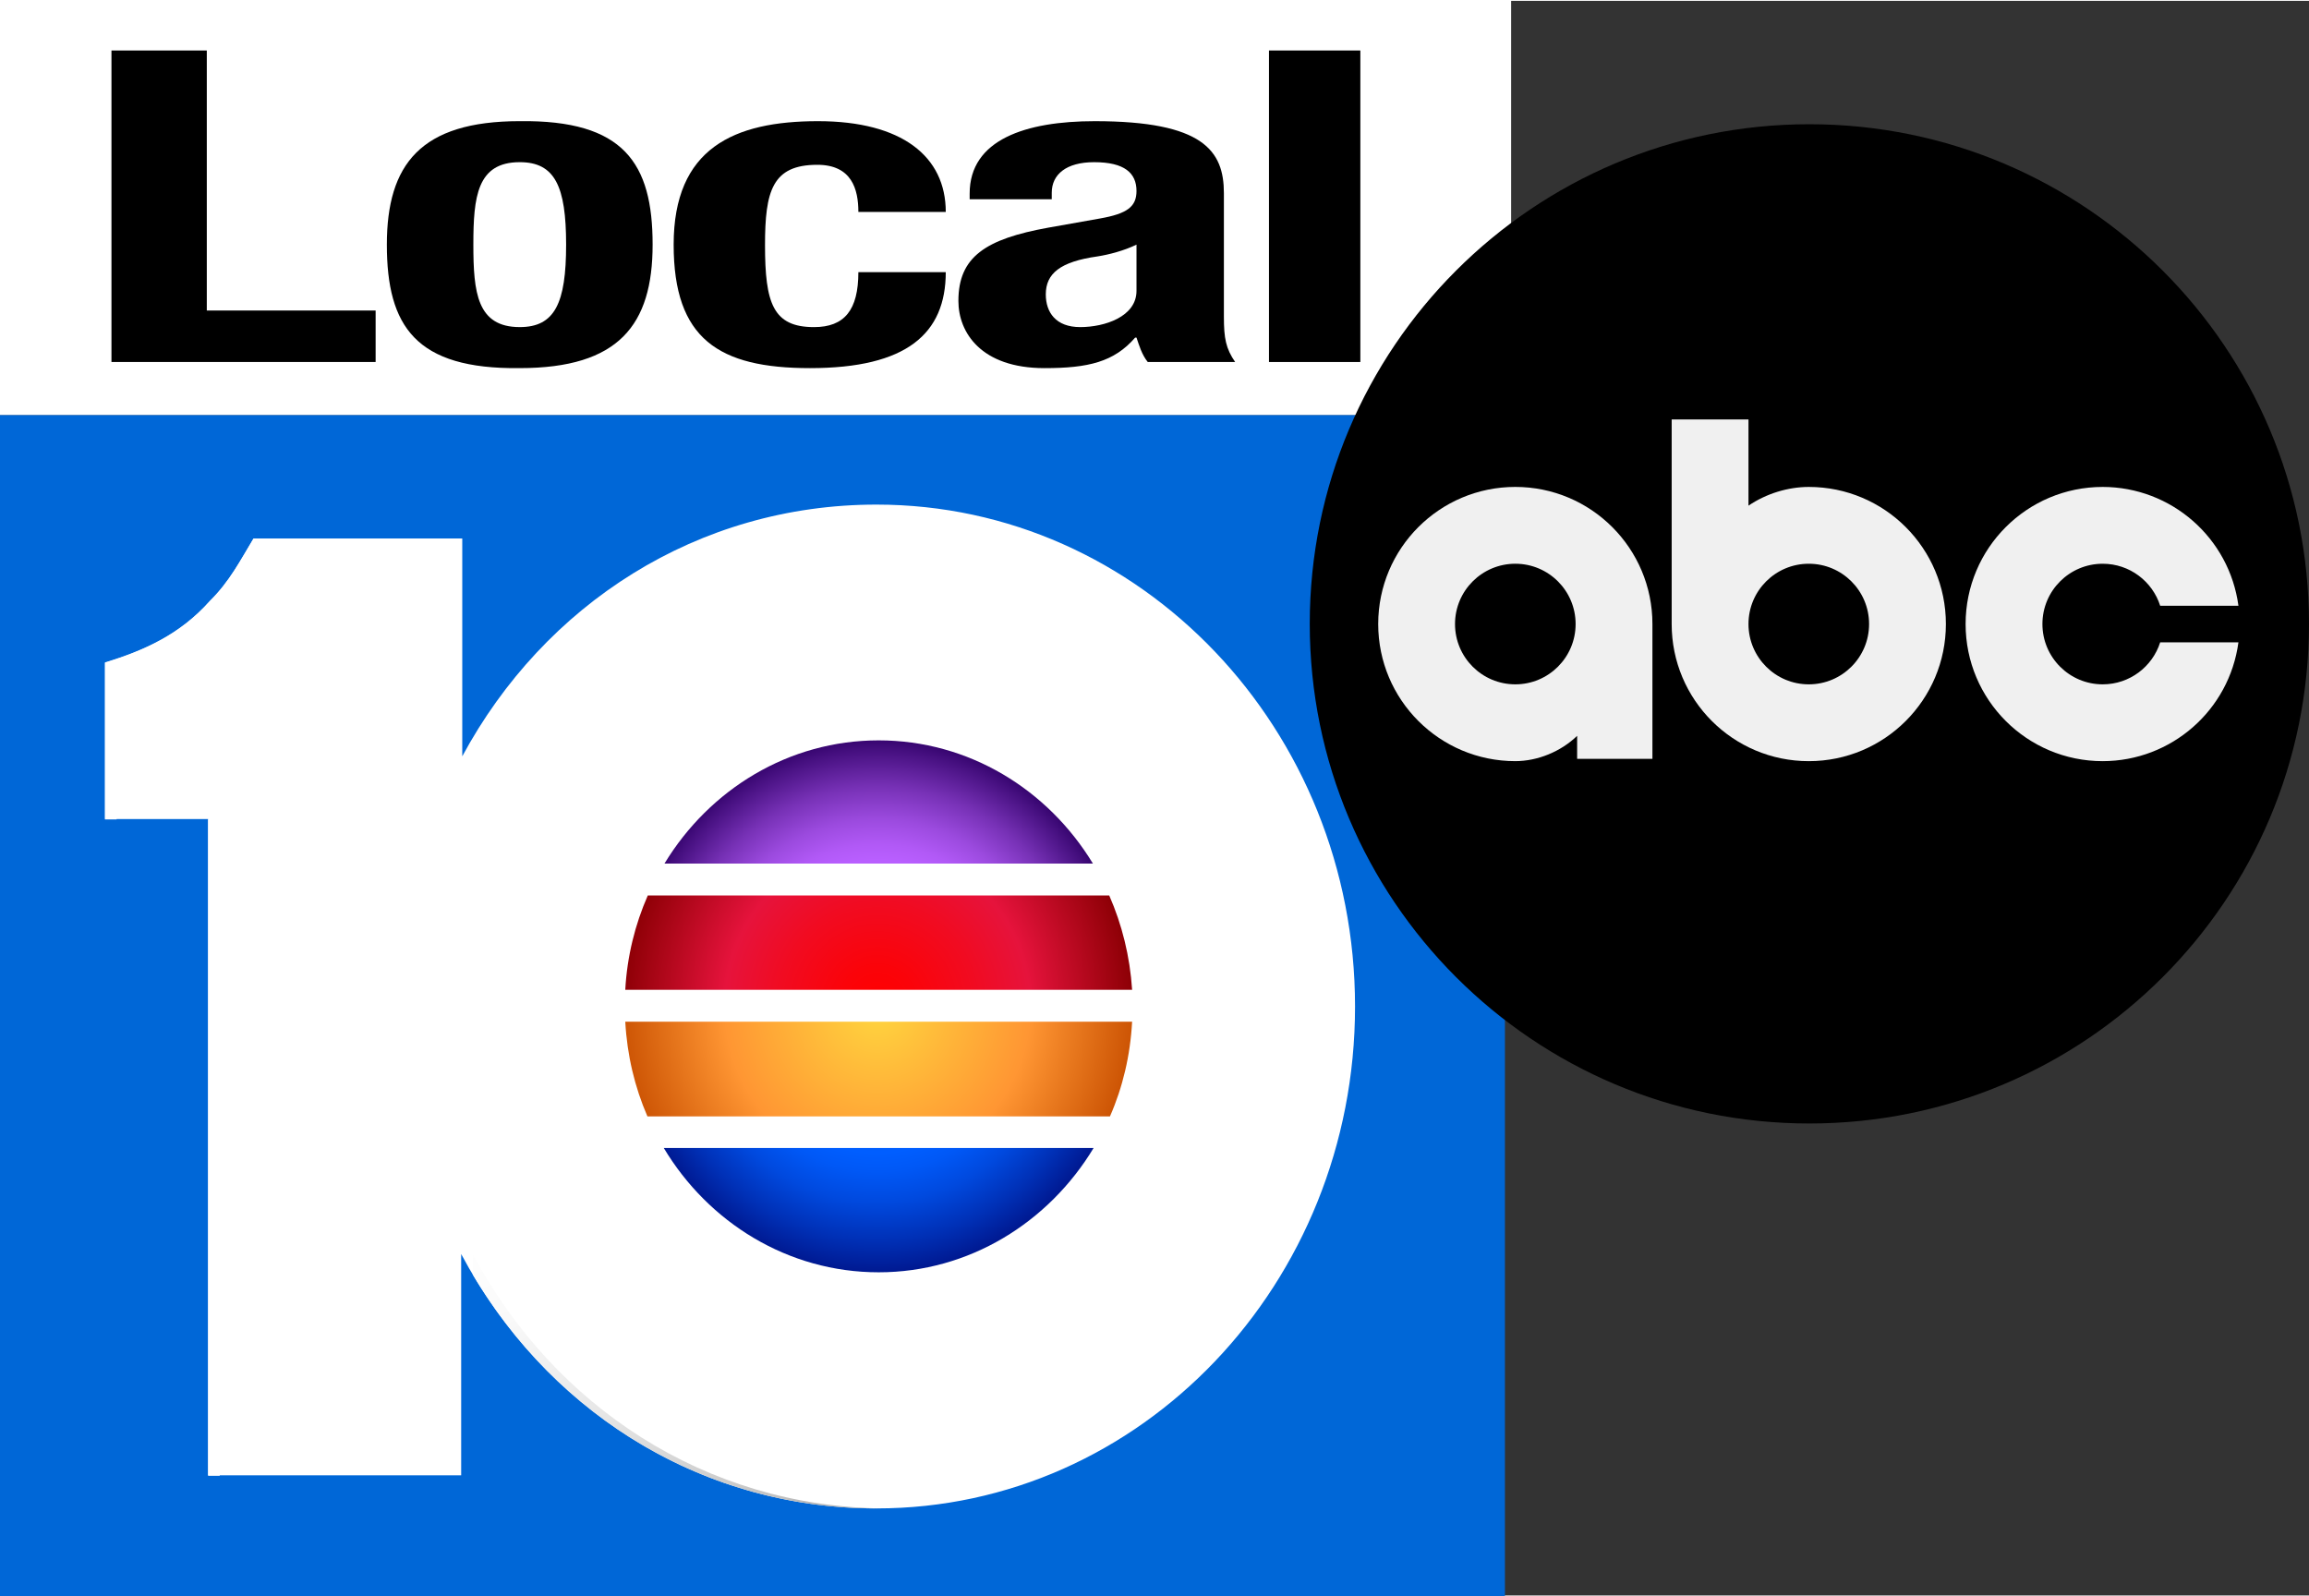 <?xml version="1.0" encoding="UTF-8"?>
<svg width="380.84" height="263.29" version="1.1" viewBox="0 0 2362.9 1631.8" xml:space="preserve" xmlns="http://www.w3.org/2000/svg" xmlns:cc="http://creativecommons.org/ns#" xmlns:dc="http://purl.org/dc/elements/1.1/" xmlns:rdf="http://www.w3.org/1999/02/22-rdf-syntax-ns#"><rect x="0" y="0" width="2362.9" height="1631.8" fill="#333333" stroke="none"/><defs><radialGradient id="spree" cx="0" cy="0" r="1" gradientTransform="matrix(63.714 0 0 63.881 63.226 126.52)" gradientUnits="userSpaceOnUse"><stop stop-color="#fff" offset=".045"/><stop stop-color="#F9F9F9" offset=".239"/><stop stop-color="#E6E6E6" offset=".51"/><stop stop-color="#C9C9C9" offset=".826"/><stop stop-color="#B5B5B5" offset="1"/></radialGradient><radialGradient id="spred" cx="0" cy="0" r="1" gradientTransform="matrix(34.968 0 0 35.06 120.33 99.185)" gradientUnits="userSpaceOnUse"><stop stop-color="#FFD63F" offset="0"/><stop stop-color="#FF9633" offset=".6"/><stop stop-color="#CD5505" offset="1"/></radialGradient><radialGradient id="sprec" cx="0" cy="0" r="1" gradientTransform="matrix(34.969 0 0 35.061 120.33 99.185)" gradientUnits="userSpaceOnUse"><stop stop-color="#f00" offset="0"/><stop stop-color="#FB0309" offset=".148"/><stop stop-color="#F10B21" offset=".388"/><stop stop-color="#E6133C" offset=".6"/><stop stop-color="#8E0006" offset="1"/></radialGradient><radialGradient id="spreb" cx="0" cy="0" r="1" gradientTransform="matrix(34.969 0 0 35.061 120.33 99.185)" gradientUnits="userSpaceOnUse"><stop stop-color="#0362DB" offset="0"/><stop stop-color="#005EFF" offset=".55"/><stop stop-color="#0058F6" offset=".621"/><stop stop-color="#0049DE" offset=".737"/><stop stop-color="#0030B6" offset=".881"/><stop stop-color="#001991" offset="1"/></radialGradient><radialGradient id="sprea" cx="0" cy="0" r="1" gradientTransform="matrix(34.969 0 0 35.061 120.33 99.184)" gradientUnits="userSpaceOnUse"><stop stop-color="#BF6BD4" offset="0"/><stop stop-color="#BE69DD" offset=".173"/><stop stop-color="#BA62F5" offset=".454"/><stop stop-color="#B95FFF" offset=".55"/><stop stop-color="#B159F6" offset=".609"/><stop stop-color="#9B4ADE" offset=".705"/><stop stop-color="#7731B6" offset=".826"/><stop stop-color="#450F7F" offset=".966"/><stop stop-color="#380671" offset="1"/></radialGradient></defs><title>WPLG logo</title><desc>ABC affiliated television station in Miami, Florida and surrounding area owned by BH Media</desc><g transform="translate(0 -.85)"><g transform="matrix(7.662 0 0 6.045 11.154 700.01)" fill="none"><g transform="matrix(1.005 0 0 1 -1.456 -45.562)"><path d="m0 0h200v200h-200z" fill="#0067d7"/><g transform="matrix(.965 0 0 1.284 .493 -27.226)"><path d="m120.2 165.37c-24.75 0-45.9-13.285-57.2-33.537v29.176h-34.85v-86.526h-14.2v-20.654c5.35-1.554 10.3-3.66 14.45-8.121 2.7-2.557 4.15-5.264 6-8.222h28.75v28.725c11.3-20.052 32.4-33.187 57.05-33.187 36.4 0 65.9 29.628 65.9 66.173 0 36.546-29.5 66.173-65.9 66.173z" fill="#fff"/><path d="m64.6 131.84v2.707c11.6 18.698 31.95 30.83 55.6 30.83h0.9c-24.45-0.25-45.35-13.485-56.5-33.537z" fill="url(#spree)"/><path d="m15.55 74.535v-20.654c5.35-1.554 10.25-3.659 14.45-8.121 2.7-2.557 4.15-5.264 6-8.222h-1.6c-1.85 2.908-3.3 5.665-6 8.222-4.15 4.462-9.1 6.517-14.45 8.121v20.654h14.2v86.526h1.6v-86.526zm72 27.071c0.25 4.411 1.3 8.622 3.05 12.482h63.7c1.75-3.81 2.8-8.021 3.05-12.482zm66.7-16.644h-63.55c-1.75 3.81-2.85 8.021-3.1 12.432h69.8c-0.3-4.412-1.4-8.623-3.15-12.432z" fill="#fff"/><path d="m122.45 64.508c-12.4 0-23.3 6.467-29.5 16.242h59c-6.2-9.776-17.1-16.242-29.5-16.242z" clip-rule="evenodd" fill="#fff" fill-rule="evenodd"/><path d="m85.6 101.2c0.25 4.412 1.3 8.623 3.05 12.483h63.7c1.75-3.81 2.8-8.021 3.05-12.483z" fill="url(#spred)"/><path d="m152.25 84.561h-63.55c-1.75 3.81-2.85 8.021-3.1 12.432h69.8c-0.3-4.412-1.4-8.623-3.15-12.432z" fill="url(#sprec)"/><path d="m120.5 134.24c12.45 0 23.4-6.567 29.6-16.393h-59.2c6.15 9.826 17.1 16.393 29.6 16.393z" fill="url(#spreb)"/><path d="m120.5 64.108c-12.4 0-23.3 6.467-29.5 16.242h59c-6.2-9.775-17.1-16.242-29.5-16.242z" clip-rule="evenodd" fill="url(#sprea)" fill-rule="evenodd"/></g></g></g><path d="m0 0h1546.4v424.59h-1546.4z" fill="#fff"/><path d="m384.4 370.42v-52.686h-172.77v-266.11h-97.565v318.79z"/><path d="m395.89 250.31c0 83.493 29.506 127.7 135.98 126.36 101.35 0 135.98-44.202 135.98-126.36 0-83.493-29.506-127.7-135.98-126.36-101.35 0-135.98 44.202-135.98 126.36zm88.517 0c0-49.114 3.849-84.386 47.466-84.386 35.92 0 47.466 24.557 47.466 84.386s-11.546 84.386-47.466 84.386c-43.617 0-47.466-35.272-47.466-84.386z"/><path d="m967.84 216.83c0-56.704-44.717-92.869-130.76-92.869-86.047 0-147.7 27.682-147.7 126.36 0 96.441 46.072 126.36 139.57 126.36 98.92 0 138.89-35.272 138.89-98.227h-89.434c0 38.844-14.228 56.257-45.395 56.257-42.007 0-50.138-24.557-50.138-83.94 0-55.364 7.453-82.154 53.525-82.154 35.232 0 42.007 25.003 42.007 48.221z"/><path d="m1076.3 203.88v-6.697c0-18.752 14.906-31.254 43.362-31.254 31.167 0 43.362 11.162 43.362 29.468 0 16.074-9.485 23.217-37.264 28.129l-52.848 9.376c-64.366 11.609-92.145 29.915-92.145 75.01 0 32.147 23.036 68.759 88.079 68.759 44.717 0 71.141-6.251 92.822-31.254h1.355c2.71 8.037 5.42 17.413 11.518 25.003h89.434c-9.486-13.841-11.518-24.11-11.518-46.435v-126.36c0-43.309-21.004-73.67-132.12-73.67-70.464 0-128.05 18.752-128.05 74.117v5.804zm86.724 93.762c0 26.343-32.522 37.058-57.59 37.058-25.069 0-35.232-15.18-35.232-33.486 0-21.431 14.906-33.486 52.848-38.844 11.518-1.786 27.101-5.804 39.974-12.055z"/><path d="m1298.6 370.42h93.5v-318.79h-93.5z"/><path d="m1851.6 127.1c-282.38 0-511.28 228.92-511.28 511.29s228.91 511.28 511.28 511.28c282.38 0 511.29-228.91 511.29-511.28 0-282.38-228.92-511.29-511.29-511.29z"/><g fill="#f0f0f0"><path d="m1691 776.5v-137.94c0-77.491-62.82-140.31-140.31-140.31-77.487 6e-4 -140.31 62.816-140.31 140.31 0 77.491 62.816 140.31 140.31 140.31 22.866-0.032 46.572-9.742 63.265-25.897v23.526zm-140.31-76.231c-34.08-4.3e-4 -61.707-27.628-61.707-61.707 1e-3 -34.079 27.627-61.703 61.707-61.707 34.079 4.5e-4 61.702 27.627 61.707 61.707 1e-3 34.08-27.626 61.707-61.707 61.707z"/><path d="m1710.7 429.21v209.36c0 77.491 62.82 140.31 140.31 140.31 77.487-5.2e-4 140.31-62.816 140.31-140.31 1e-3 -77.491-62.816-140.31-140.31-140.31-21.397 0.032-43.541 6.846-61.707 19.145v-88.197zm140.31 147.65c34.08 4.3e-4 61.707 27.628 61.707 61.707s-27.627 61.703-61.707 61.707c-34.079-5.4e-4 -61.702-27.627-61.707-61.707 0-34.08 27.626-61.707 61.707-61.707z"/><path d="m2151.8 498.26c-77.489 2e-4 -140.31 62.817-140.31 140.31 0 77.491 62.816 140.31 140.31 140.31 70.2-0.082 129.54-52.034 138.89-121.61h-80.078c-7.922 24.936-31.252 43.008-58.813 43.008-34.079-4.2e-4 -61.703-27.626-61.706-61.706-8e-4 -34.08 27.624-61.706 61.706-61.706 27.559 4.4e-4 50.893 18.071 58.813 43.008h80.083c-9.356-69.576-68.694-121.53-138.9-121.61z"/></g></g></svg>